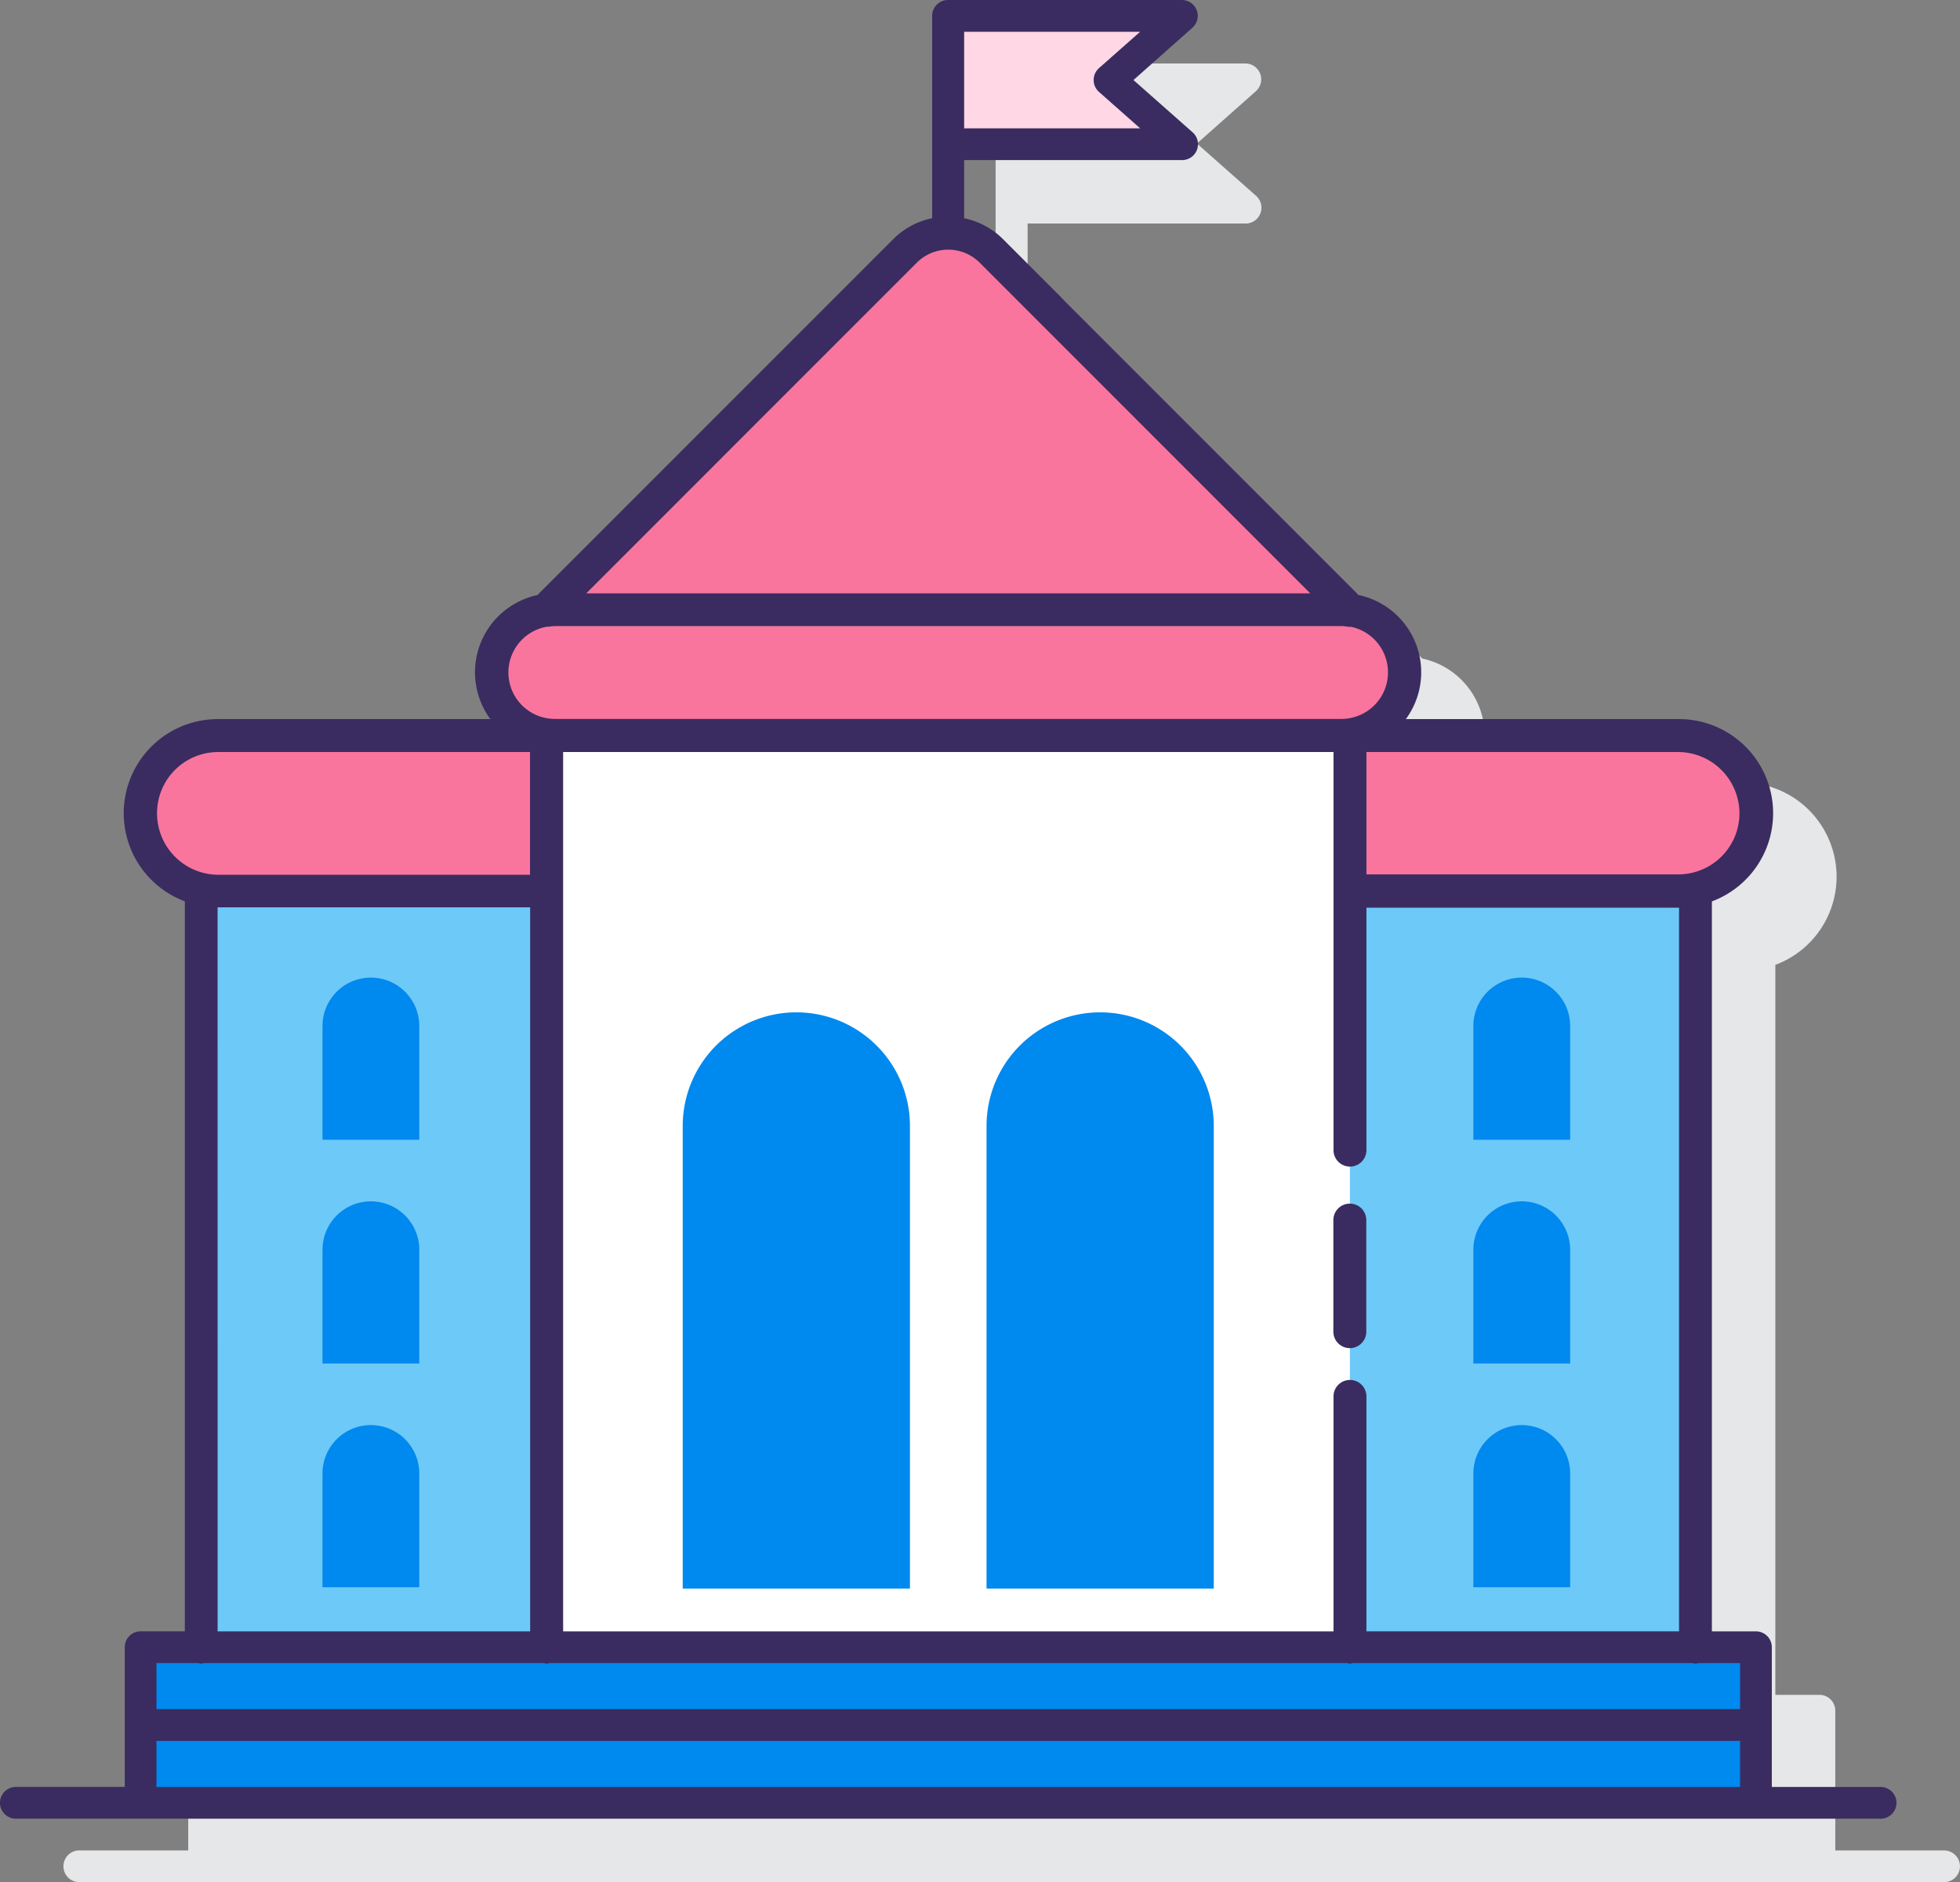 <svg xmlns="http://www.w3.org/2000/svg" width="41.662" height="40" viewBox="0 0 41.662 40"><rect x="0" y="0" width="41.662" height="40" fill="#808080" stroke="none"/><defs><style>.a{fill:#e6e7e8;}.b{fill:#fa759e;}.c{fill:#6dc9f7;}.d{fill:#fff;}.e{fill:#0089ef;}.f{fill:#ffd7e5;}.g{fill:#3a2c60;}</style></defs><g transform="translate(-2.255 -4.718)"><path class="a" d="M46.23,46.694H43.917v-2.97a.337.337,0,0,0-.337-.337h-.937V27.874A2,2,0,0,0,41.926,24H36.138a1.679,1.679,0,0,0-1-2.636L27.575,13.8a1.634,1.634,0,0,0-.826-.444V12.12h4.632a.337.337,0,0,0,.224-.59l-1.257-1.111L31.6,9.308a.337.337,0,0,0-.224-.59h-4.97a.337.337,0,0,0-.337.337v4.3a1.634,1.634,0,0,0-.826.444l-7.565,7.565a1.679,1.679,0,0,0-1,2.636H10.9a2,2,0,0,0-.716,3.873V43.386H9.244a.337.337,0,0,0-.337.337v2.97H6.592a.337.337,0,1,0,0,.675H46.23a.337.337,0,0,0,0-.674Z" transform="translate(-2.651 -2.651)"/><path class="b" d="M36.822,27.4H53.549a1.308,1.308,0,0,1,.2.02L46.1,19.771a1.3,1.3,0,0,0-1.832,0l-7.645,7.645A1.313,1.313,0,0,1,36.822,27.4Z" transform="translate(-22.774 -9.723)"/><path class="c" d="M15.3,60.773a1.658,1.658,0,0,1-.366-.044V76.838h7.345V60.773Z" transform="translate(-8.398 -37.114)"/><path class="c" d="M94.28,60.773H87.3V76.838h7.345V60.729A1.663,1.663,0,0,1,94.28,60.773Z" transform="translate(-56.354 -37.114)"/><path class="b" d="M19.745,51.055H12.767a1.654,1.654,0,0,0,0,3.308h6.978V51.055Z" transform="translate(-5.87 -30.704)"/><path class="b" d="M94.28,51.055H87.3v3.308H94.28a1.654,1.654,0,1,0,0-3.308Z" transform="translate(-56.354 -30.704)"/><path class="d" d="M36.7,51.055H53.77V70.428H36.7Z" transform="translate(-22.823 -30.704)"/><path class="d" d="M36.7,51.055H37.71V70.428H36.7Z" transform="translate(-22.823 -30.704)"/><path class="e" d="M11.113,108.478H45.449v3.308H11.113Z" transform="translate(-5.87 -68.754)"/><path class="e" d="M50.1,80.731H45.27V70.9a2.415,2.415,0,0,1,4.83,0v9.832Z" transform="translate(-28.503 -42.253)"/><path class="e" d="M69.243,80.731h-4.83V70.9a2.415,2.415,0,0,1,4.83,0v9.832Z" transform="translate(-41.188 -42.253)"/><path class="b" d="M51.308,45.8H34.581a1.339,1.339,0,0,1,0-2.677H51.308a1.339,1.339,0,1,1,0,2.677Z" transform="translate(-20.533 -25.446)"/><path class="f" d="M66.97,8.446H62V5.718h4.97L65.427,7.082Z" transform="translate(-39.589 -0.663)"/><g transform="translate(9.11 25.494)"><path class="e" d="M24.631,69.747H22.574V67.329a1.028,1.028,0,0,1,2.057,0v2.418Z" transform="translate(-22.574 -66.301)"/><path class="e" d="M24.631,83.84H22.574V81.422a1.028,1.028,0,0,1,2.057,0V83.84Z" transform="translate(-22.574 -75.639)"/><path class="e" d="M24.631,97.934H22.574V95.516a1.028,1.028,0,0,1,2.057,0v2.418Z" transform="translate(-22.574 -84.978)"/><path class="e" d="M97.142,69.747H95.085V67.329a1.028,1.028,0,0,1,2.057,0v2.418Z" transform="translate(-70.622 -66.301)"/><path class="e" d="M97.142,83.84H95.085V81.422a1.028,1.028,0,0,1,2.057,0V83.84Z" transform="translate(-70.622 -75.639)"/><path class="e" d="M97.142,97.934H95.085V95.516a1.028,1.028,0,0,1,2.057,0v2.418Z" transform="translate(-70.622 -84.978)"/></g><path class="g" d="M86.614,80.536a.35.35,0,0,0-.35.35v2.371a.35.35,0,1,0,.7,0V80.886A.35.35,0,0,0,86.614,80.536Z" transform="translate(-55.667 -50.239)"/><path class="g" d="M42.23,42.694H39.917v-2.97a.337.337,0,0,0-.337-.337h-.937V23.874A2,2,0,0,0,37.926,20H32.138a1.679,1.679,0,0,0-1-2.636L23.575,9.8a1.634,1.634,0,0,0-.826-.444V8.12h4.632a.337.337,0,0,0,.224-.59L26.348,6.419,27.6,5.308a.337.337,0,0,0-.224-.59h-4.97a.337.337,0,0,0-.337.337v4.3a1.634,1.634,0,0,0-.826.444l-7.565,7.565a1.679,1.679,0,0,0-1,2.636H6.9a2,2,0,0,0-.716,3.873V39.386H5.244a.337.337,0,0,0-.337.337v2.97H2.592a.337.337,0,1,0,0,.675H42.23a.337.337,0,0,0,0-.674Zm-4.288-3.308H31.3V34.394a.35.35,0,0,0-.7,0v4.993H14.225V20.7H30.6V29.16a.35.35,0,0,0,.7,0V24.008h6.645V39.387ZM39.229,22a1.3,1.3,0,0,1-1.3,1.3H31.3V20.7h6.628A1.306,1.306,0,0,1,39.229,22ZM25.615,6.166a.338.338,0,0,0,0,.505l.875.774H22.749V5.393H26.49ZM21.743,10.3a.946.946,0,0,1,1.336,0l7.027,7.028H14.716ZM13.9,18.038h.009a.915.915,0,0,1,.137-.015H30.775a.977.977,0,0,1,.145.016.34.34,0,0,0,.052,0h0a.989.989,0,0,1-.2,1.957H14.048a.987.987,0,0,1-.146-1.963ZM5.593,22a1.3,1.3,0,0,1,1.3-1.3h6.628v2.608H6.9A1.306,1.306,0,0,1,5.593,22Zm1.287,2h6.644V39.387H6.881ZM6.468,40.061a.329.329,0,0,0,.063.013.324.324,0,0,0,.063-.013h7.219a.329.329,0,0,0,.063.013.324.324,0,0,0,.063-.013H30.885a.329.329,0,0,0,.063.013.324.324,0,0,0,.063-.013h7.219a.329.329,0,0,0,.063.013.324.324,0,0,0,.063-.013h.887v.979H5.581v-.979Zm-.887,1.654H39.242v.979H5.581Z"/></g></svg>